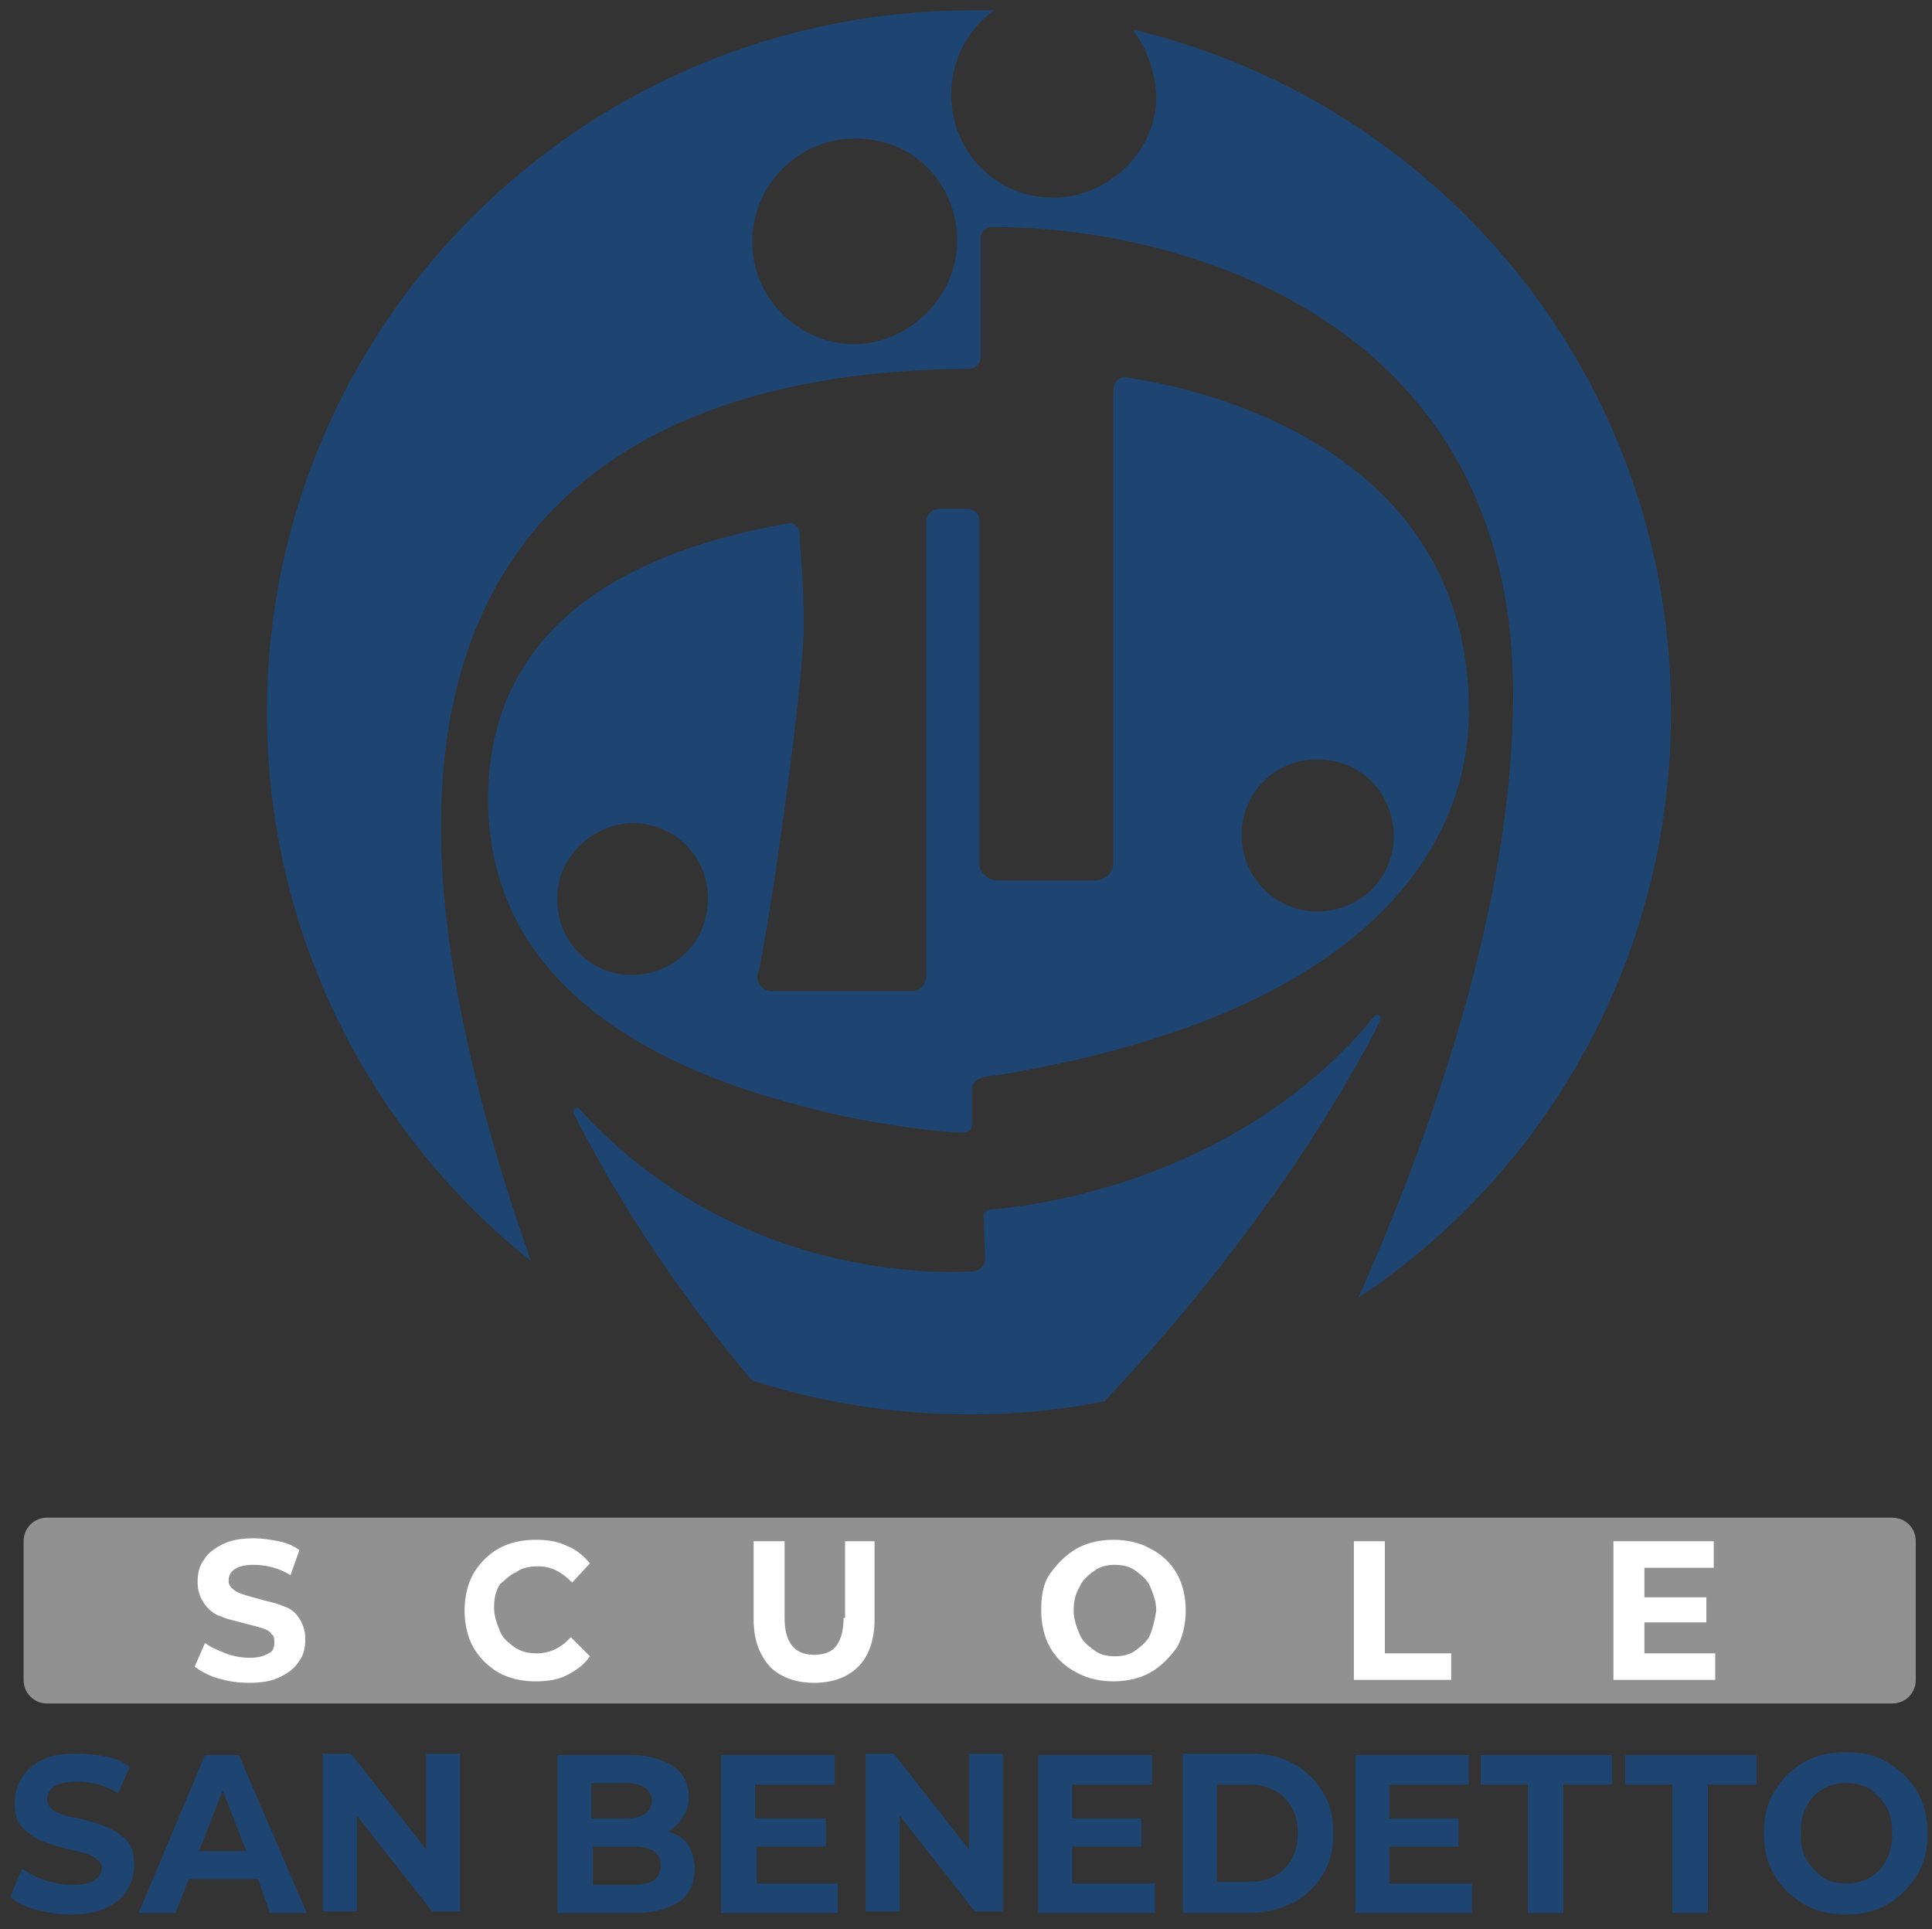 <?xml version="1.0" encoding="utf-8"?>
<!-- Generator: Adobe Illustrator 23.0.1, SVG Export Plug-In . SVG Version: 6.00 Build 0)  -->
<svg version="1.1" id="Livello_1" xmlns="http://www.w3.org/2000/svg" xmlns:xlink="http://www.w3.org/1999/xlink" x="0px" y="0px"
	 width="131px" height="130.8px" viewBox="0 0 131 130.8" style="enable-background:new 0 0 131 130.8;" xml:space="preserve">
<rect x="0" y="0" width="131" height="130.8" fill="#333333" stroke="none"/>
<style type="text/css">
	.st0{fill:#929191;}
	.st1{fill:#FFFFFF;}
	.st2{fill:#1E4572;}
</style>
<path class="st0" d="M128.3,115.5H3.2c-0.9,0-1.6-0.7-1.6-1.6v-9.4c0-0.9,0.7-1.6,1.6-1.6h125.1c0.9,0,1.6,0.7,1.6,1.6v9.4
	C129.9,114.8,129.2,115.5,128.3,115.5z"/>
<path class="st1" d="M19.2,108.9c-0.4-0.2-1-0.3-1.7-0.5c-0.7-0.2-1.1-0.3-1.5-0.5c-0.3-0.2-0.5-0.4-0.5-0.7c0-0.3,0.1-0.6,0.4-0.8
	c0.3-0.2,0.7-0.3,1.3-0.3c0.8,0,1.7,0.2,2.5,0.7l0.6-1.7c-0.4-0.3-0.9-0.5-1.4-0.6c-0.5-0.1-1.1-0.2-1.7-0.2c-0.8,0-1.5,0.1-2.1,0.4
	c-0.6,0.3-1,0.6-1.3,1.1c-0.3,0.4-0.4,0.9-0.4,1.5c0,0.6,0.2,1.1,0.5,1.5c0.3,0.4,0.7,0.7,1.1,0.8c0.4,0.2,1,0.3,1.7,0.5
	c0.4,0.1,0.8,0.2,1.1,0.3c0.3,0.1,0.5,0.2,0.6,0.4c0.2,0.1,0.2,0.3,0.2,0.6c0,0.3-0.1,0.6-0.4,0.7c-0.3,0.2-0.7,0.3-1.3,0.3
	c-0.5,0-1.1-0.1-1.6-0.3c-0.5-0.2-1-0.4-1.4-0.7l-0.7,1.6c0.4,0.3,0.9,0.6,1.6,0.8c0.7,0.2,1.3,0.3,2.1,0.3c0.8,0,1.5-0.1,2.1-0.4
	c0.6-0.3,1-0.6,1.3-1.1c0.3-0.4,0.4-0.9,0.4-1.5c0-0.6-0.2-1.1-0.5-1.5C20,109.3,19.6,109,19.2,108.9z M35,106.6
	c0.4-0.3,0.9-0.4,1.5-0.4c0.9,0,1.6,0.4,2.3,1.1L40,106c-0.4-0.5-1-1-1.6-1.2c-0.6-0.3-1.3-0.4-2.1-0.4c-0.9,0-1.8,0.2-2.5,0.6
	c-0.7,0.4-1.3,1-1.7,1.7c-0.4,0.7-0.6,1.6-0.6,2.5c0,0.9,0.2,1.8,0.6,2.5c0.4,0.7,1,1.3,1.7,1.7c0.7,0.4,1.6,0.6,2.5,0.6
	c0.8,0,1.5-0.1,2.1-0.4c0.6-0.3,1.2-0.7,1.6-1.3l-1.3-1.3c-0.6,0.7-1.4,1.1-2.3,1.1c-0.6,0-1-0.1-1.5-0.4c-0.4-0.3-0.8-0.6-1-1.1
	c-0.2-0.5-0.4-1-0.4-1.6c0-0.6,0.1-1.1,0.4-1.6C34.2,107.2,34.5,106.8,35,106.6z M57.2,109.7c0,0.9-0.2,1.5-0.5,1.9
	c-0.3,0.4-0.8,0.6-1.5,0.6c-1.3,0-2-0.8-2-2.5v-5.2h-2.1v5.3c0,1.4,0.4,2.4,1.1,3.2c0.7,0.7,1.7,1.1,3,1.1c1.3,0,2.3-0.4,3-1.1
	c0.7-0.7,1.1-1.8,1.1-3.2v-5.3h-2V109.7z M78,105c-0.7-0.4-1.6-0.6-2.5-0.6c-0.9,0-1.8,0.2-2.5,0.6c-0.7,0.4-1.3,1-1.8,1.7
	s-0.6,1.6-0.6,2.5c0,0.9,0.2,1.8,0.6,2.5c0.4,0.7,1,1.3,1.8,1.7c0.7,0.4,1.6,0.6,2.5,0.6c0.9,0,1.8-0.2,2.5-0.6s1.3-1,1.8-1.7
	c0.4-0.7,0.6-1.6,0.6-2.5c0-0.9-0.2-1.8-0.6-2.5C79.4,106,78.8,105.4,78,105z M78,110.8c-0.2,0.5-0.6,0.8-1,1.1
	c-0.4,0.3-0.9,0.4-1.4,0.4c-0.5,0-1-0.1-1.4-0.4c-0.4-0.3-0.8-0.6-1-1.1c-0.2-0.5-0.4-1-0.4-1.6c0-0.6,0.1-1.1,0.4-1.6
	c0.2-0.5,0.6-0.8,1-1.1c0.4-0.3,0.9-0.4,1.4-0.4c0.5,0,1,0.1,1.4,0.4c0.4,0.3,0.8,0.6,1,1.1c0.2,0.5,0.4,1,0.4,1.6
	C78.3,109.8,78.2,110.3,78,110.8z M93.9,104.5h-2.1v9.4h6.6v-1.8h-4.5V104.5z M111.5,112.2V110h4.2v-1.7h-4.2v-2h4.7v-1.8h-6.8v9.4
	h6.9v-1.8H111.5z"/>
<path class="st2" d="M2.5,129.5c-0.8-0.2-1.4-0.5-1.8-0.9l0.8-1.9c0.4,0.3,1,0.6,1.6,0.8c0.6,0.2,1.2,0.3,1.8,0.3
	c0.7,0,1.2-0.1,1.5-0.3c0.3-0.2,0.5-0.5,0.5-0.8c0-0.3-0.1-0.5-0.3-0.6c-0.2-0.2-0.4-0.3-0.7-0.4c-0.3-0.1-0.7-0.2-1.2-0.3
	c-0.8-0.2-1.4-0.4-1.9-0.6c-0.5-0.2-0.9-0.5-1.3-0.9c-0.4-0.4-0.5-1-0.5-1.7c0-0.6,0.2-1.2,0.5-1.7s0.8-0.9,1.4-1.2
	c0.6-0.3,1.4-0.4,2.4-0.4c0.6,0,1.3,0.1,1.9,0.2s1.2,0.4,1.6,0.7L8,121.6c-0.9-0.6-1.9-0.8-2.8-0.8c-0.7,0-1.1,0.1-1.5,0.3
	c-0.3,0.2-0.5,0.5-0.5,0.9c0,0.4,0.2,0.6,0.5,0.8c0.4,0.2,0.9,0.4,1.7,0.5c0.8,0.2,1.4,0.4,1.9,0.6c0.5,0.2,0.9,0.5,1.3,0.9
	c0.4,0.4,0.5,1,0.5,1.7c0,0.6-0.2,1.2-0.5,1.7c-0.3,0.5-0.8,0.9-1.5,1.2s-1.4,0.4-2.4,0.4C4,129.8,3.3,129.7,2.5,129.5z"/>
<path class="st2" d="M17.5,127.4h-4.7l-0.9,2.3H9.4l4.5-10.7h2.3l4.6,10.7h-2.5L17.5,127.4z M16.7,125.5l-1.6-4.1l-1.6,4.1H16.7z"/>
<path class="st2" d="M31.2,118.9v10.7h-1.9l-5.1-6.5v6.5h-2.3v-10.7h1.9l5.1,6.5v-6.5H31.2z"/>
<path class="st2" d="M46.6,125c0.3,0.5,0.5,1,0.5,1.7c0,0.9-0.3,1.7-1,2.2c-0.7,0.5-1.7,0.8-3,0.8h-5.3v-10.7h5
	c1.2,0,2.2,0.3,2.9,0.8c0.7,0.5,1,1.2,1,2c0,0.5-0.1,1-0.4,1.4c-0.2,0.4-0.6,0.7-1,1C45.8,124.3,46.3,124.6,46.6,125z M40.1,120.8
	v2.5h2.3c0.6,0,1-0.1,1.3-0.3c0.3-0.2,0.5-0.5,0.5-0.9c0-0.4-0.2-0.7-0.5-0.9c-0.3-0.2-0.7-0.3-1.3-0.3H40.1z M44.3,127.5
	c0.3-0.2,0.5-0.5,0.5-1c0-0.9-0.6-1.3-1.9-1.3h-2.7v2.6h2.7C43.5,127.8,44,127.7,44.3,127.5z"/>
<path class="st2" d="M56.8,127.7v2h-7.9v-10.7h7.7v2h-5.4v2.3H56v1.9h-4.7v2.5H56.8z"/>
<path class="st2" d="M68,118.9v10.7h-1.9l-5.1-6.5v6.5h-2.3v-10.7h1.9l5.1,6.5v-6.5H68z"/>
<path class="st2" d="M78.3,127.7v2h-7.9v-10.7h7.7v2h-5.4v2.3h4.7v1.9h-4.7v2.5H78.3z"/>
<path class="st2" d="M80.2,118.9h4.6c1.1,0,2.1,0.2,2.9,0.7c0.8,0.4,1.5,1.1,2,1.9c0.5,0.8,0.7,1.7,0.7,2.8c0,1.1-0.2,2-0.7,2.8
	c-0.5,0.8-1.1,1.4-2,1.9c-0.8,0.4-1.8,0.7-2.9,0.7h-4.6V118.9z M84.7,127.6c1,0,1.8-0.3,2.4-0.9c0.6-0.6,0.9-1.4,0.9-2.4
	c0-1-0.3-1.8-0.9-2.4c-0.6-0.6-1.4-0.9-2.4-0.9h-2.2v6.6H84.7z"/>
<path class="st2" d="M99.8,127.7v2h-7.9v-10.7h7.7v2h-5.4v2.3h4.7v1.9h-4.7v2.5H99.8z"/>
<path class="st2" d="M103.7,121h-3.3v-2h8.9v2h-3.3v8.7h-2.4V121z"/>
<path class="st2" d="M113.5,121h-3.3v-2h8.9v2h-3.3v8.7h-2.4V121z"/>
<path class="st2" d="M122.3,129.1c-0.8-0.5-1.5-1.1-2-2c-0.5-0.8-0.7-1.8-0.7-2.8c0-1.1,0.2-2,0.7-2.8c0.5-0.8,1.1-1.5,2-2
	c0.8-0.5,1.8-0.7,2.9-0.7c1.1,0,2,0.2,2.8,0.7c0.8,0.5,1.5,1.1,2,2c0.5,0.8,0.7,1.8,0.7,2.8c0,1.1-0.2,2-0.7,2.8
	c-0.5,0.8-1.1,1.5-2,2c-0.8,0.5-1.8,0.7-2.8,0.7C124.1,129.8,123.1,129.6,122.3,129.1z M126.8,127.3c0.5-0.3,0.9-0.7,1.1-1.2
	c0.3-0.5,0.4-1.1,0.4-1.8c0-0.7-0.1-1.3-0.4-1.8c-0.3-0.5-0.7-0.9-1.1-1.2c-0.5-0.3-1-0.4-1.6-0.4c-0.6,0-1.1,0.1-1.6,0.4
	c-0.5,0.3-0.9,0.7-1.1,1.2c-0.3,0.5-0.4,1.1-0.4,1.8c0,0.7,0.1,1.3,0.4,1.8c0.3,0.5,0.7,0.9,1.1,1.2c0.5,0.3,1,0.4,1.6,0.4
	C125.7,127.7,126.3,127.6,126.8,127.3z"/>
<g>
	<path class="st2" d="M93.6,69.2c0.1-0.3-0.2-0.5-0.4-0.3c-9.1,11.1-23,12.9-26,13.1c-0.3,0-0.6,0.3-0.5,0.6l0.1,2.8
		c0,0.4-0.4,0.8-0.9,0.8c-3.5,0.2-16.6,0-26.6-11c-0.2-0.2-0.5,0-0.4,0.3c3.9,7.7,8.7,14.1,12.1,18.1c4.7,1.5,9.6,2.3,14.8,2.3
		c3.1,0,6.2-0.3,9.1-0.9C79.7,89.9,87.9,80.3,93.6,69.2z"/>
	<path class="st2" d="M54.5,42.4c0-2.8-0.2-4.5-0.3-6.3c0-0.4-0.4-0.7-0.8-0.6c-9.8,1.7-20.3,6.3-20.3,18.7
		c0,12.5,11.1,18.2,21.3,20.8c0,0,1.9,0.5,2.9,0.7c3,0.6,5.7,1,8,1.1c0.3,0,0.6-0.2,0.6-0.5v-2.4c0-0.5,0.4-0.8,0.9-0.9
		c1.6-0.2,3.2-0.5,4.6-0.8c27.2-5.7,28.2-20.1,28.2-24c0-16.9-16.3-21.6-23.2-22.6c-0.5-0.1-0.9,0.3-0.9,0.8l0,32.1
		c0,0.7-0.6,1.2-1.3,1.2h-6.5c-0.7,0-1.3-0.5-1.3-1.2l0-23.2c0-0.5-0.4-0.8-0.8-0.8c-0.5,0-1.2,0-1.9,0c-0.5,0-0.9,0.4-0.9,0.9
		l0,30.8c0,0.5-0.4,1-0.9,1h-9.6c-0.6,0-1.1-0.6-0.9-1.2C52.1,63.3,54.5,46.5,54.5,42.4z M89.4,51.5c2.9,0,5.1,2.3,5.1,5.2
		c0,2.9-2.3,5.1-5.2,5.1c-2.8,0-5.1-2.3-5.1-5.1C84.1,53.8,86.5,51.4,89.4,51.5z M42.6,66.1c-2.6-0.1-5-2.3-4.8-5.5
		c0.1-2.6,2.5-4.8,5.2-4.8c2.9,0.1,5.1,2.4,5,5.3C47.9,64,45.6,66.2,42.6,66.1z"/>
	<path class="st2" d="M76.8,2c0.9,1.2,1.5,2.7,1.6,4.4c0.1,3.8-3.2,7-7,7c-3.9,0-6.9-3.1-6.9-7c0-2.3,1.1-4.4,2.9-5.7
		c-0.5,0-1,0-1.5,0C39.5,0.7,18.1,22,18.1,48.3c0,15,7,28.5,17.9,37.2c-2.9-8.2-6.1-19.5-6.1-29.4c0-29.6,26.7-31,35.8-31.1
		c0.5,0,0.8-0.4,0.8-0.8c0-2.2,0-8,0-8.1c0-0.3,0.3-0.7,0.7-0.7c0.1,0,0.4,0,0.5,0c0,0,0,0,0,0l0,0c10.6,0,34.9,5.1,34.9,31.7
		c0,14.7-6,30.8-10.5,40.9c12.8-8.5,21.2-23.1,21.2-39.6C113.4,25.8,97.8,7,76.8,2z M64.9,16.5c-0.1,3.5-2.9,6.4-6.3,6.8
		c-4.1,0.4-7.6-2.9-7.6-6.9c0-3.8,3.1-7,6.9-7C61.9,9.3,65,12.5,64.9,16.5z"/>
</g>
</svg>
